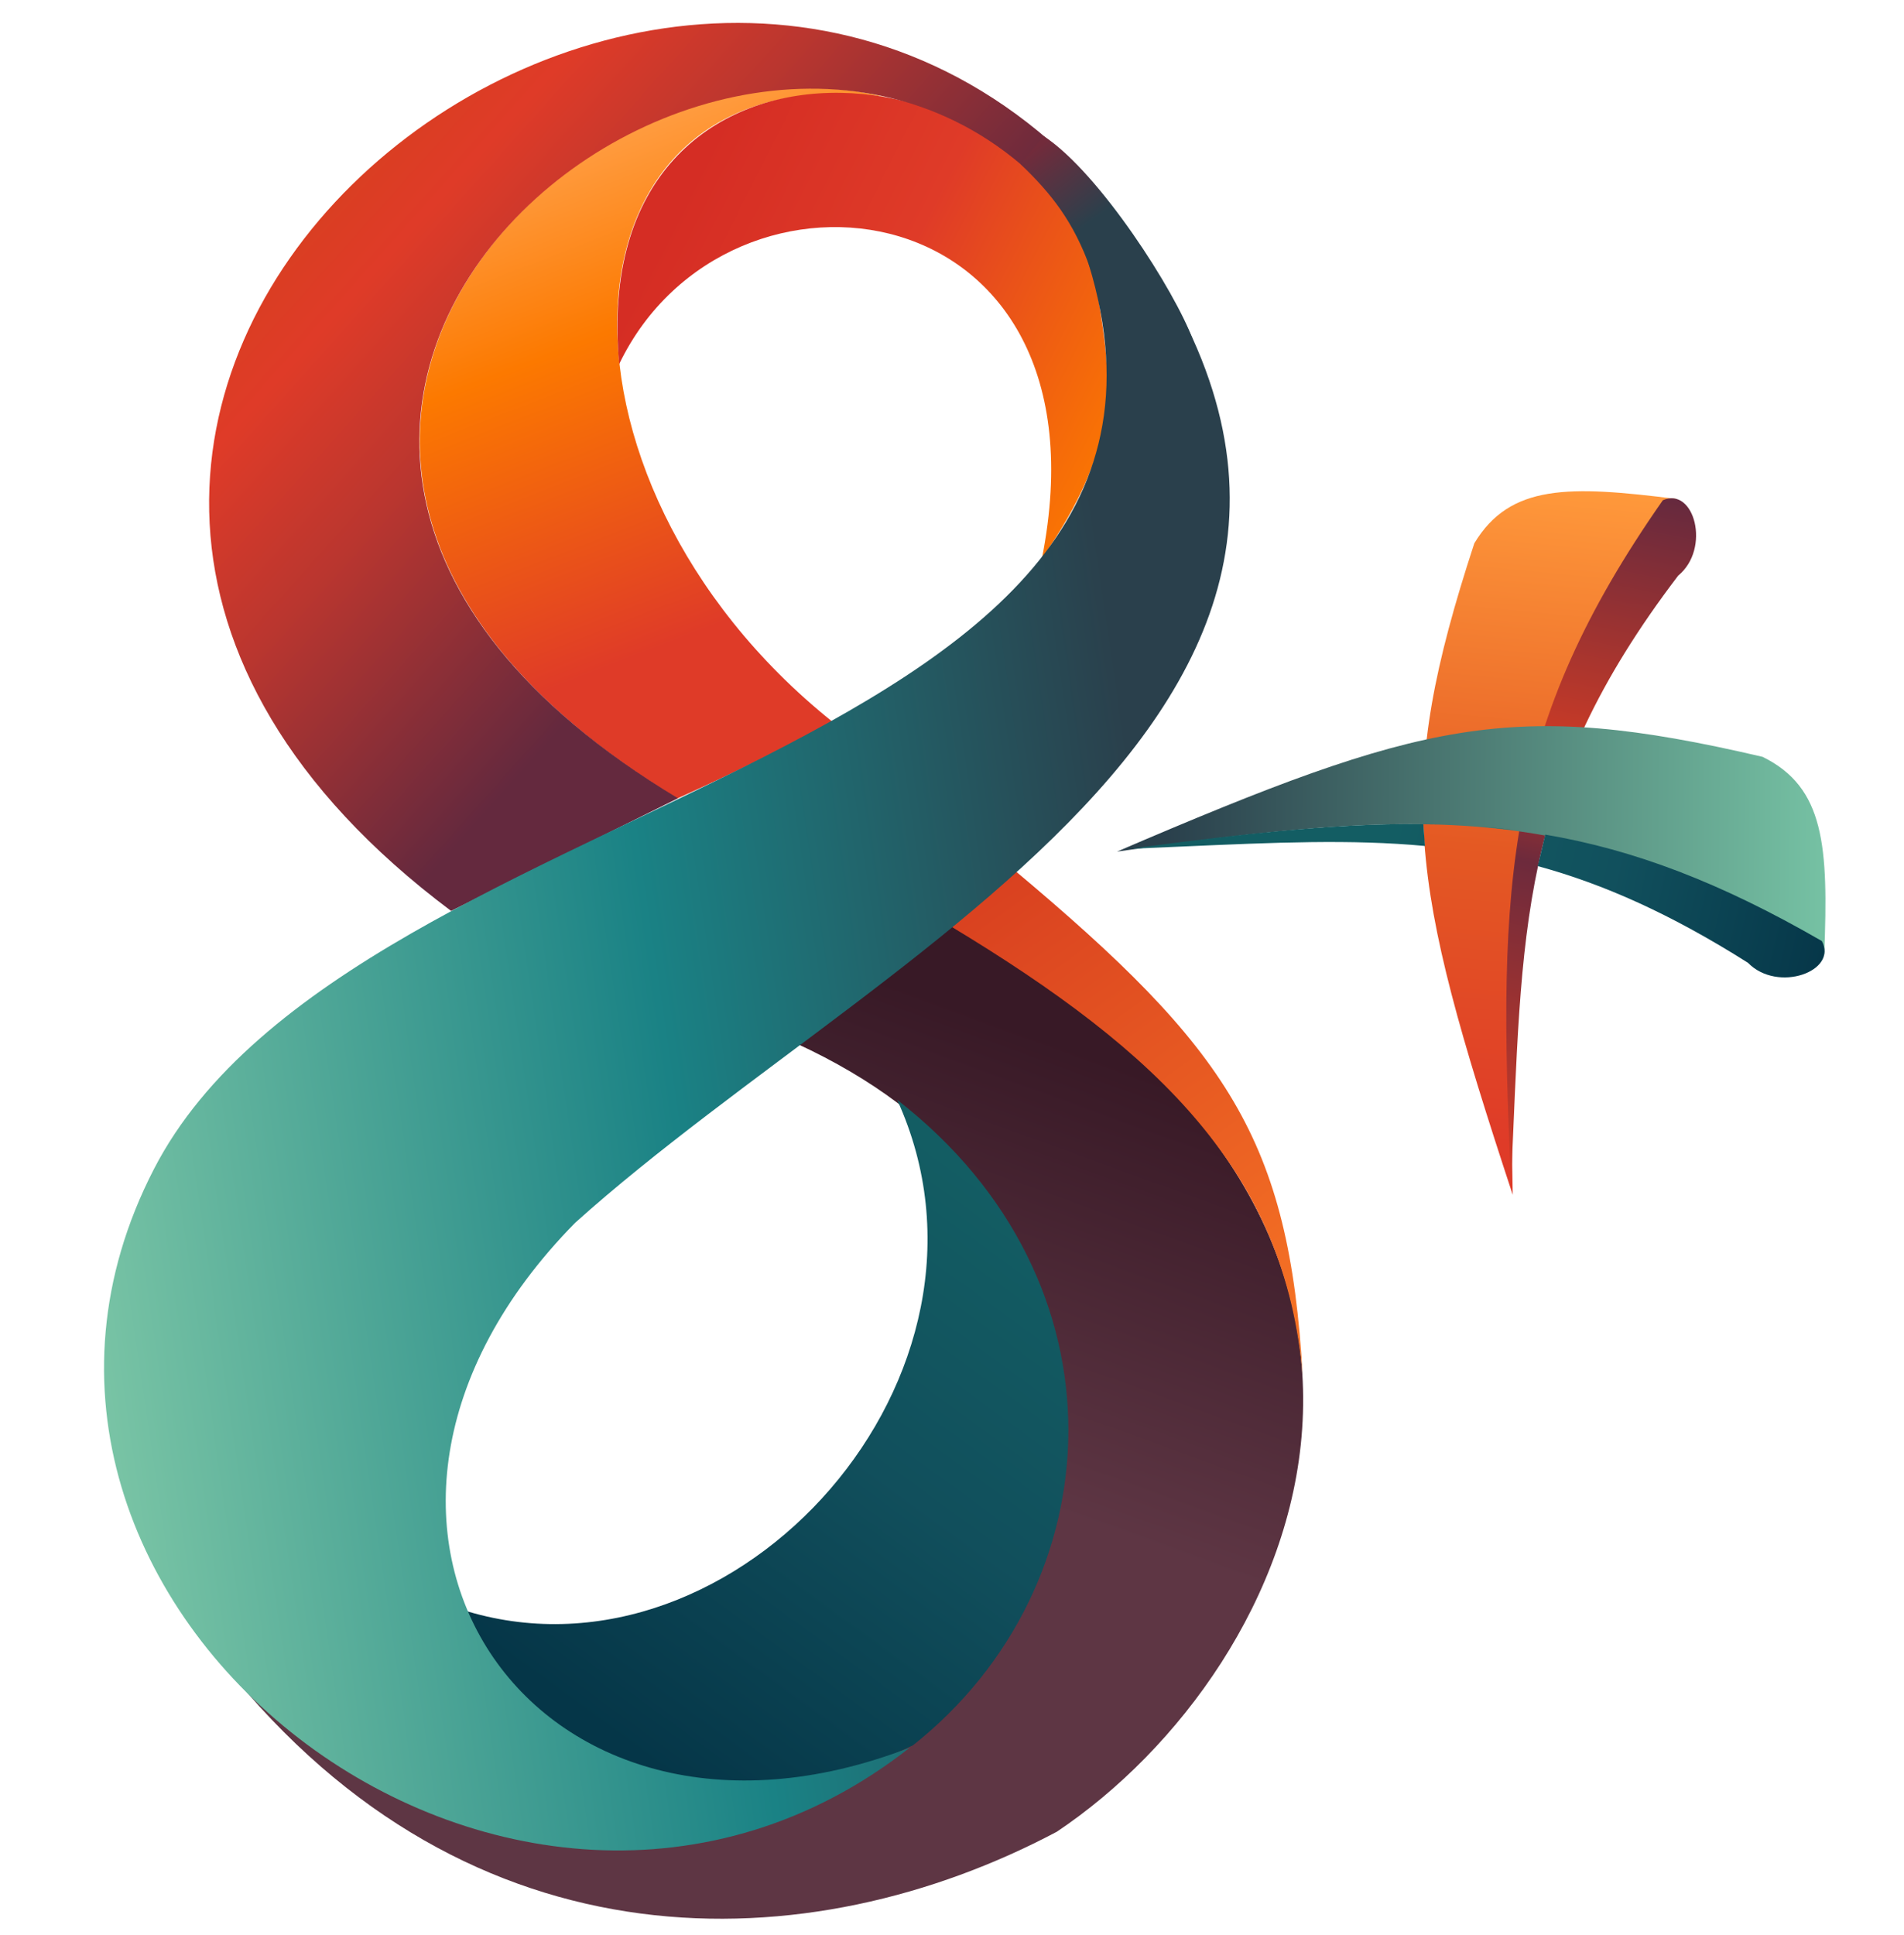 <svg xmlns="http://www.w3.org/2000/svg" width="62" height="63" viewBox="0 0 62 63" fill="none"><g clip-path="url(#clip0_95_5085)"><g clip-path="url(#clip1_95_5085)"><path d="M34.409 59.633C26.383 63.885 15.342 64.281 7.306 54.212C23.371 69.652 45.977 43.22 25.945 33.975C27.72 32.665 29.261 31.581 30.977 30.152L31.06 30.186C48.813 39.86 42.435 54.264 34.409 59.633Z" fill="url(#paint0_linear_95_5085)"></path><path d="M15.221 52.457C24.006 55.079 33.291 44.749 29.215 35.805C36.862 41.738 36.261 51.638 29.731 56.815C23.528 59.81 16.728 57.646 15.221 52.457Z" fill="url(#paint1_linear_95_5085)"></path><path d="M22.056 25.993C24.032 25.097 25.137 24.548 27.106 23.495C17.185 15.547 17.834 1.694 28.82 3.155C18.305 0.608 4.52 15.363 22.056 25.993Z" fill="url(#paint2_linear_95_5085)"></path><path d="M35.749 9.628C36.219 12.498 36.487 14.482 33.93 18.173C36.322 6.055 23.725 4.46 20.164 11.848C19.047 -0.271 34.367 1.176 35.749 9.628Z" fill="url(#paint3_linear_95_5085)"></path><path d="M34.249 6.32L35.217 5.565C20.599 -9.346 -6.678 13.655 14.689 29.654L22.077 25.987C1.401 13.549 24.044 -4.788 34.249 6.32Z" fill="url(#paint4_linear_95_5085)"></path><path d="M30.95 30.149L33.005 28.306C39.977 34.147 41.983 37.08 42.42 44.79C41.86 38.221 37.818 34.289 30.95 30.149Z" fill="url(#paint5_linear_95_5085)"></path><path d="M34.268 6.316L35.258 5.593C49.227 21.911 29.2 30.399 18.729 39.806C9.108 49.587 17.328 61.654 29.632 56.889C16.728 67.028 -2.311 52.242 5.015 38.053C11.559 25.378 41.423 25.017 35.183 7.798C34.807 6.945 34.398 6.552 34.268 6.316Z" fill="url(#paint6_linear_95_5085)"></path><path d="M38.836 11.048C38.279 9.51 35.809 5.624 33.988 4.432L33.23 5.34C34.227 6.296 34.958 7.204 35.517 8.774L38.836 11.048Z" fill="url(#paint7_linear_95_5085)"></path><path d="M48.008 17.686C45.398 25.66 45.865 28.596 49.259 38.896C49.06 28.888 49.843 23.759 54.582 16.242C51.091 15.802 49.174 15.754 48.008 17.686Z" fill="url(#paint8_linear_95_5085)"></path><path d="M49.203 38.476C48.745 28.627 49.024 23.607 54.148 16.284C55.172 15.836 55.718 17.861 54.646 18.74C49.385 25.645 49.583 30.322 49.203 38.476Z" fill="url(#paint9_linear_95_5085)"></path><path d="M57.394 24.638C49.224 22.73 46.34 23.449 36.373 27.723C46.178 26.335 51.683 25.979 59.403 31.063C59.539 27.547 59.42 25.633 57.394 24.638Z" fill="url(#paint10_linear_95_5085)"></path><path fill-rule="evenodd" clip-rule="evenodd" d="M46.805 26.837C43.913 26.76 40.738 27.102 36.786 27.631C37.391 27.607 37.977 27.581 38.545 27.556C41.498 27.426 43.999 27.315 46.401 27.54L46.349 26.832C46.51 26.833 46.662 26.834 46.805 26.837ZM49.441 27.038C48.9 26.978 48.473 26.932 48.053 26.898C48.52 26.932 48.982 26.978 49.441 27.038ZM50.173 27.145L49.58 27.056C49.778 27.084 49.976 27.113 50.173 27.145ZM50.318 27.17L50.074 28.195C52.206 28.776 54.404 29.751 56.919 31.343C57.888 32.336 59.858 31.616 59.324 30.634C56.021 28.727 53.212 27.662 50.318 27.17Z" fill="url(#paint11_linear_95_5085)"></path></g></g><defs><linearGradient id="paint0_linear_95_5085" x1="28.799" y1="31.872" x2="18.619" y2="59.866" gradientUnits="userSpaceOnUse"><stop stop-color="#381926"></stop><stop offset="0.484" stop-color="#5E3644"></stop></linearGradient><linearGradient id="paint1_linear_95_5085" x1="30.745" y1="35.805" x2="17.124" y2="54.478" gradientUnits="userSpaceOnUse"><stop stop-color="#135F64"></stop><stop offset="0.477" stop-color="#114F5C"></stop><stop offset="1" stop-color="#053648"></stop></linearGradient><linearGradient id="paint2_linear_95_5085" x1="16.223" y1="5.825" x2="23.562" y2="24.689" gradientUnits="userSpaceOnUse"><stop stop-color="#FF9C40"></stop><stop offset="0.294" stop-color="#FC7900"></stop><stop offset="0.797" stop-color="#DF3B28"></stop></linearGradient><linearGradient id="paint3_linear_95_5085" x1="35.087" y1="18.176" x2="20.106" y2="10.597" gradientUnits="userSpaceOnUse"><stop stop-color="#FC7900"></stop><stop offset="0.56" stop-color="#DF3B28"></stop><stop offset="1" stop-color="#D52D24"></stop></linearGradient><linearGradient id="paint4_linear_95_5085" x1="26.853" y1="15.158" x2="13.082" y2="2.834" gradientUnits="userSpaceOnUse"><stop offset="0.037" stop-color="#64293E"></stop><stop offset="0.34" stop-color="#9A3134"></stop><stop offset="0.531" stop-color="#BA362F"></stop><stop offset="0.819" stop-color="#DF3B28"></stop><stop offset="1" stop-color="#D83F20"></stop></linearGradient><linearGradient id="paint5_linear_95_5085" x1="42.42" y1="42.953" x2="31.939" y2="28.308" gradientUnits="userSpaceOnUse"><stop stop-color="#F57224"></stop><stop offset="1" stop-color="#D83F20"></stop></linearGradient><linearGradient id="paint6_linear_95_5085" x1="39.129" y1="40.707" x2="3.393" y2="45.91" gradientUnits="userSpaceOnUse"><stop stop-color="#2A404C"></stop><stop offset="0.453" stop-color="#1A8285"></stop><stop offset="1" stop-color="#79C4A5"></stop></linearGradient><linearGradient id="paint7_linear_95_5085" x1="36.152" y1="8.331" x2="33.531" y2="4.917" gradientUnits="userSpaceOnUse"><stop stop-color="#2A404C"></stop><stop offset="0.133" stop-color="#2A404C"></stop><stop offset="0.292" stop-color="#2A404C"></stop><stop offset="0.989" stop-color="#722B3B"></stop></linearGradient><linearGradient id="paint8_linear_95_5085" x1="51.071" y1="15.809" x2="49.029" y2="37.244" gradientUnits="userSpaceOnUse"><stop stop-color="#FF993B"></stop><stop offset="0.556" stop-color="#E45923"></stop><stop offset="1" stop-color="#DF3B28"></stop></linearGradient><linearGradient id="paint9_linear_95_5085" x1="49.392" y1="38.145" x2="53.9" y2="16.067" gradientUnits="userSpaceOnUse"><stop stop-color="#D03B25"></stop><stop offset="0.441" stop-color="#6D2A3C"></stop><stop offset="0.632" stop-color="#C73A27"></stop><stop offset="1" stop-color="#65293E"></stop></linearGradient><linearGradient id="paint10_linear_95_5085" x1="59.53" y1="27.528" x2="37.998" y2="27.351" gradientUnits="userSpaceOnUse"><stop stop-color="#76C2A4"></stop><stop offset="1" stop-color="#2A404C"></stop></linearGradient><linearGradient id="paint11_linear_95_5085" x1="45.318" y1="27.142" x2="59.518" y2="30.369" gradientUnits="userSpaceOnUse"><stop stop-color="#135D63"></stop><stop offset="0.505" stop-color="#11505D"></stop><stop offset="1" stop-color="#063749"></stop></linearGradient><clipPath id="clip0_95_5085"><rect width="61.708" height="61.708" fill="white" transform="translate(0 0.746)"></rect></clipPath><clipPath id="clip1_95_5085"><rect width="61.708" height="64.234" fill="white" transform="translate(67.628 0.746) rotate(90)"></rect></clipPath></defs></svg>